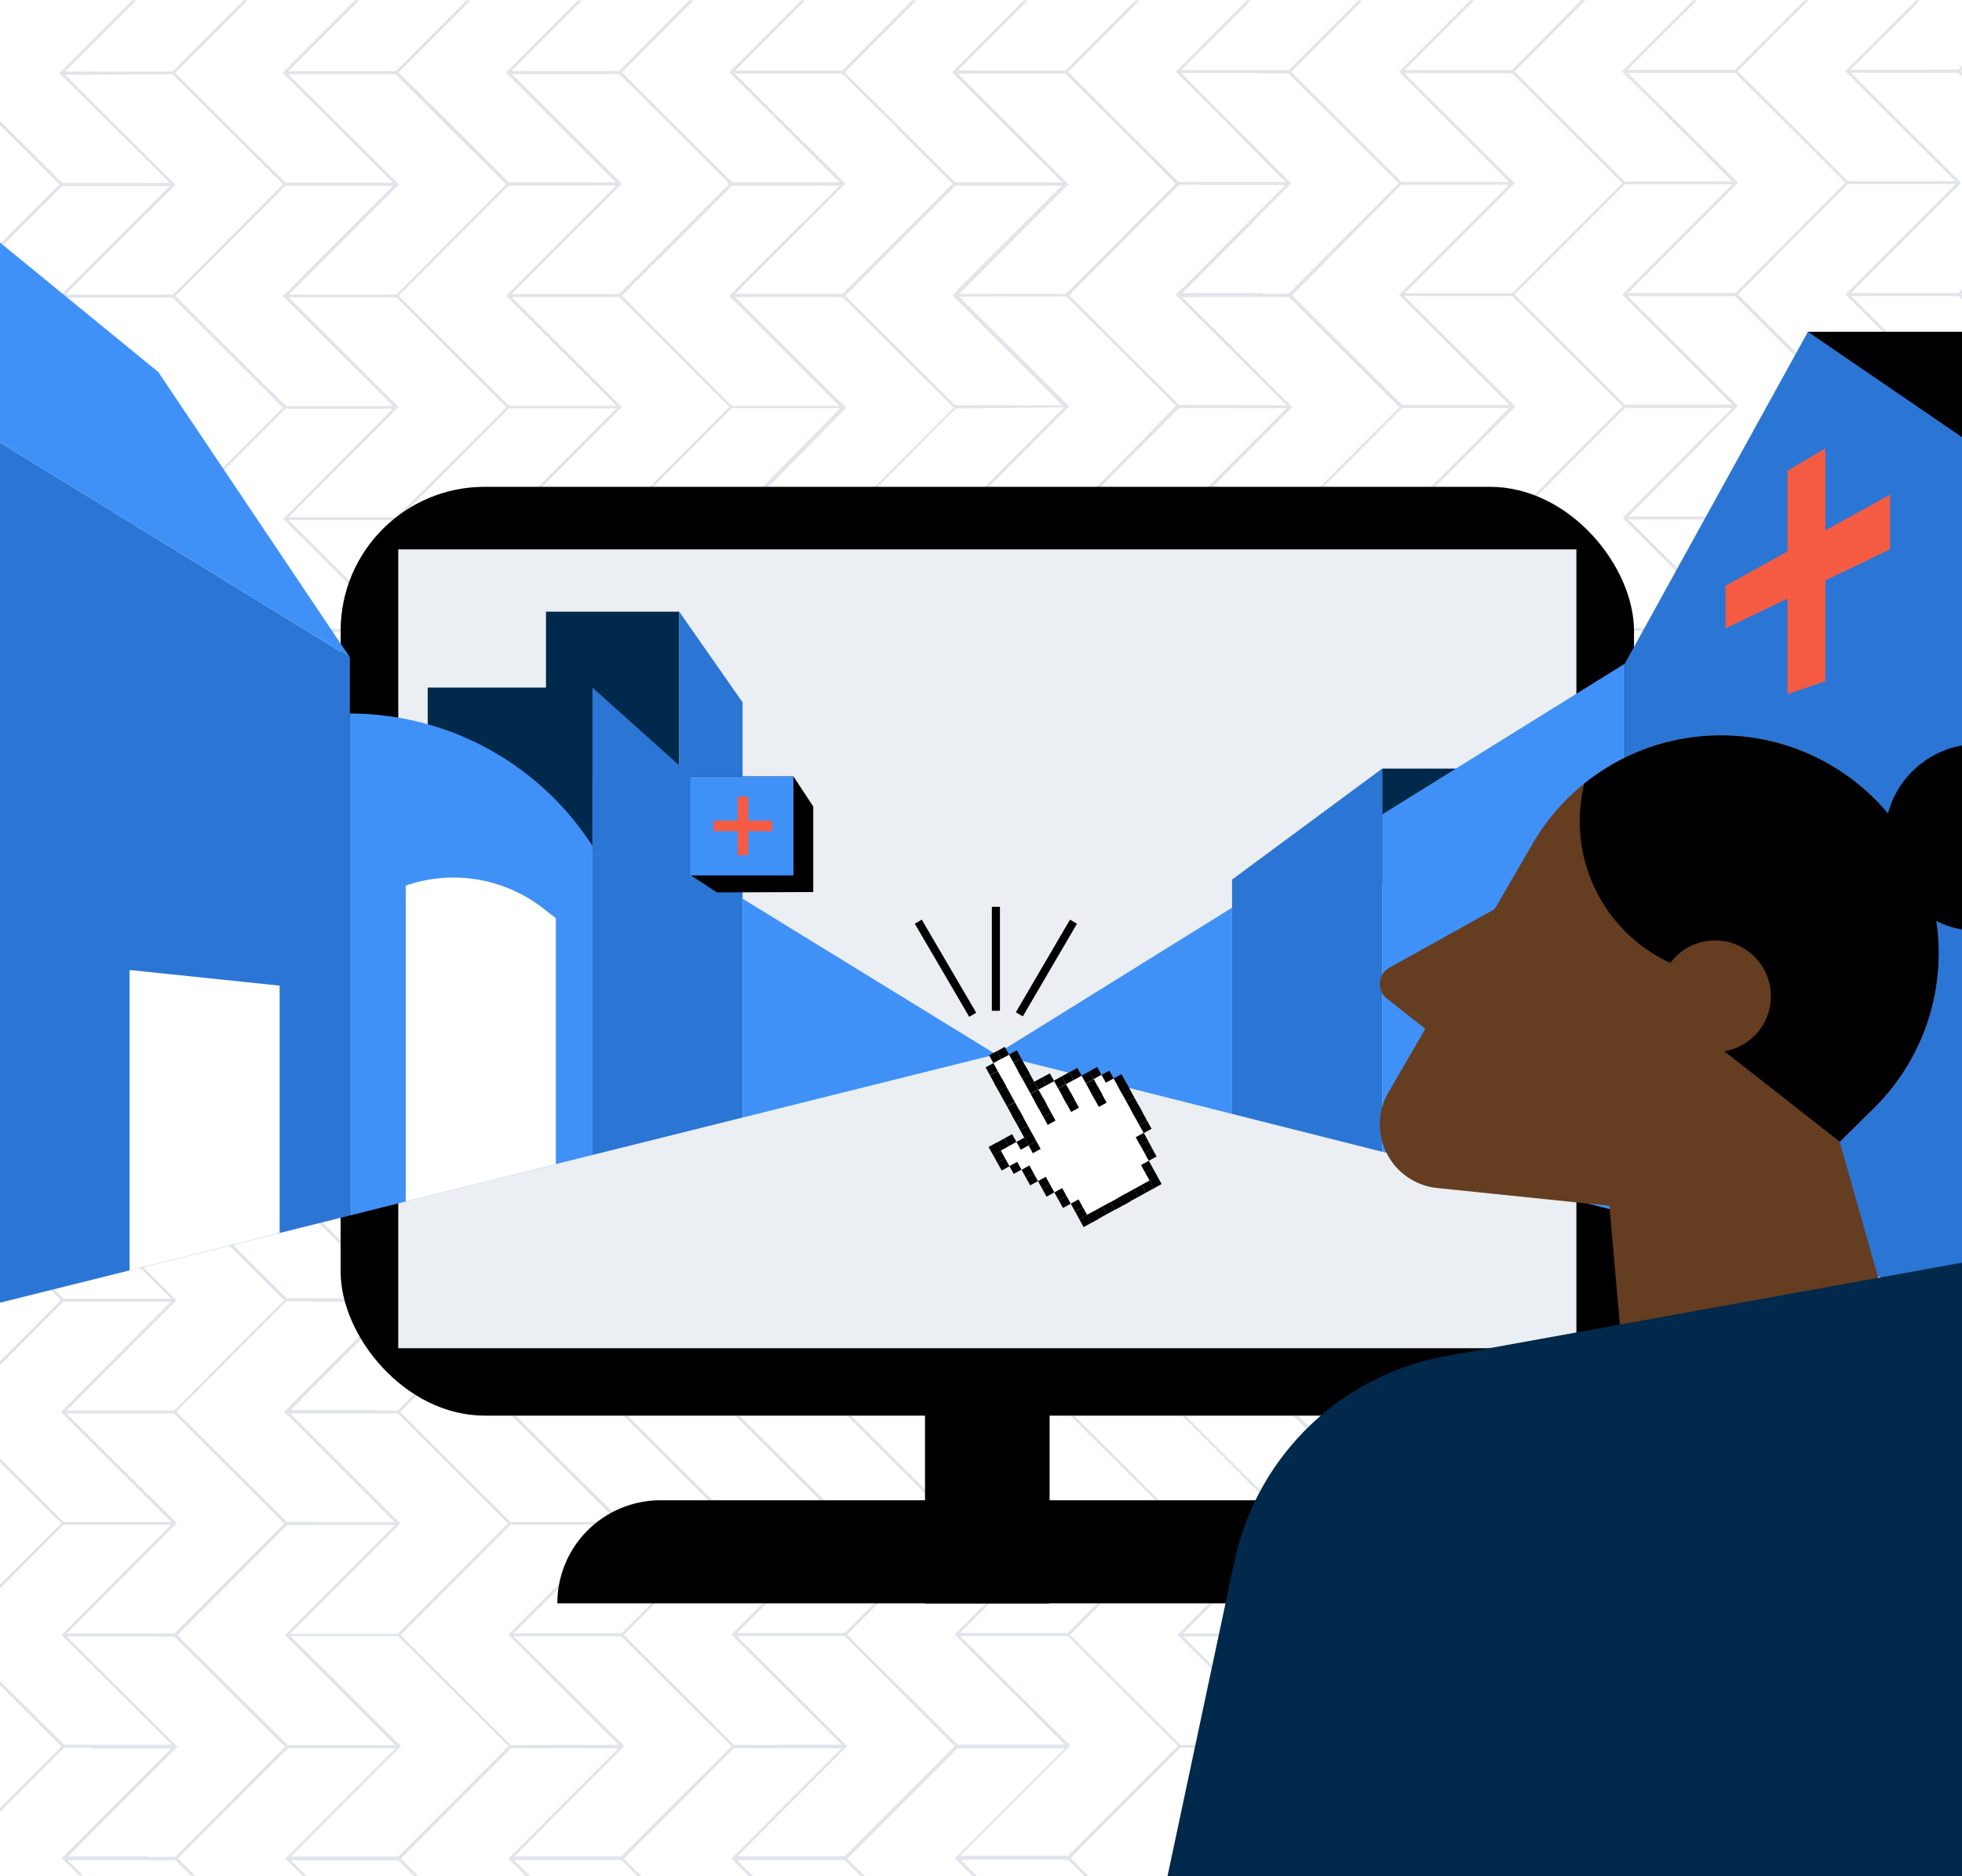 <svg id="Illustration" xmlns="http://www.w3.org/2000/svg" xmlns:xlink="http://www.w3.org/1999/xlink" viewBox="0 0 690 660"><defs><style>.cls-1,.cls-11{fill:none;}.cls-2{fill:#fff;}.cls-3{fill:#e1e4eb;}.cls-4{fill:#ebeef2;}.cls-5{fill:#00294c;}.cls-6{fill:#4091f7;}.cls-7{fill:#2b76d4;}.cls-8{fill:#f45b42;}.cls-9{fill:#653d21;}.cls-10{clip-path:url(#clip-path);}.cls-11{stroke:#000;stroke-miterlimit:10;stroke-width:2.84px;}</style><clipPath id="clip-path"><path class="cls-1" d="M668.35,477.15,647,401.61l11.91-11.72a76.6,76.6,0,0,0-6.33-114.78h0a76.59,76.59,0,0,0-113.66,21.78l-50.62,87.37a22.49,22.49,0,0,0,17.16,33.65L566,424.16l5.56,63.18"/></clipPath></defs><rect class="cls-2" x="-239.44" y="-23.98" width="1173.33" height="683.98"/><g id="Layer_5" data-name="Layer 5"><path class="cls-3" d="M32.2,614.85l-.1.2H60.2l-38.5,38.6,6.1,6.1h1.5l-5.4-5.4H61.7l5.4,5.4h1.5l-6-6L101.3,615h37.8l-38.7,38.8,6,6h1.4l-5.5-5.4h37.8l5.5,5.5h1.5l-6.1-6.1L179.7,615h37.8l-38.7,38.8,6.1,6.1h1.5l-5.6-5.6h37.7l5.6,5.6h1.5l-6.2-6.1L258.1,615h37.8l-38.7,38.8,6.2,6.2h1.5l-5.7-5.7H297l5.7,5.7h1.5l-6.2-6.2L336.7,615h37.8l-12.3,12.3-26.4,26.4,6.3,6.3h1.5l-5.8-5.8h37.8l5.8,5.8h1.5l-6.4-6.4,12.8-12.9,25.8-25.9h9.3l.5-1h-9.8l-38.8-38.7,38.7-38.8h37.8l-38.7,38.8,20.1,20.1.5-1-18.6-18.6H444l.5-1H416.1l38.7-38.8L416,497.05h37.8l19.6,19.6h0l19.2,19.1-38.7,38.8h-9.3l-.5,1h9.8l38.8,38.6L454,653H416.2l38.7-38.8-20.1-20.1-.5,1,18.6,18.6H425l-.5,1h28.4l-38.4,38.5-.2.2,6.4,6.4h1.5l-5.7-5.6-.2-.2h37.8l5.9,5.9h1.4l-6.4-6.4,38.7-38.8h37.8l-38.8,38.6,6.5,6.5h1.5l-6-5.9h37.8l6,6H540l-6.5-6.5,38.7-38.8H610l-38.8,38.6,6.6,6.6h1.5l-6.1-6H611l6.1,6.1h1.4l-6.6-6.6,38.7-38.8h37.8l-38.7,38.6,6.7,6.6h1.4l-6.1-6.1h37.8l.6.6v-2.3l-.6.6H651.7L690.1,614v-.5l-38.3-38.2h0l-.2-.2h37.8l.7.7v-2.4l-.7.7H651.6l38.5-38.6v-.4l-19.9-19.9-18.6-18.6h37.7l.8.8v-2.7l-.8.8H651.6l38.6-38.7v-.2L651.5,418h37.8l.9.9v-2.7l-.9.9H651.5l25.4-25.4,12.9-13,.4-.4h0l-38.8-38.7h37.8l1,1v-1.5h0v-1.5l-1,1H651.4l38.7-38.8-38.9-38.6,37.8-.1,1.1,1.1v-1.4l-.1-.1.1-.1v-1.5l-1.1,1.1H651.2l38.7-38.8-.1-.1h0L651,182.55h37.8l1.3,1.3v-1.5l-.3-.3.3-.3v-1.4l-1.2,1.3H651.1l38.7-38.8L651,104.15h37.8l1.3,1.3V104l-.4-.4.4-.4v-1.5l-1.4,1.4H650.9l38.8-38.8-38.6-38.5-.2-.2h37.8l1.4,1.4v-1.5l-.5-.5.5-.5V23l-1.5,1.5H650.8L675.2.15h-1.4l-24.6,24.7-.2.2,38.7,38.7H649.9l-19.6-19.6-19.2-19.1,12.8-12.9L636,.15h-1.4L623,11.75l-12.8,12.8H572.4L596.8.15h-1.4l-25,25,38.8,38.7H571.4l-38.8-38.7,25-25.1h-1.5l-24.4,24.6H493.9L518.4.15H517l-25,25.1L530.7,64H492.9l-19.7-19.6v-.1l-19.1-19,25-25.1h-1.4L466,11.85l-12.8,12.8H415.4L439.9.15h-1.4l-25,25.1,20.2,20.1-.1.1L452.1,64H414.5l-38.8-38.7,25-25.1h-1.5l-24.5,24.6H336.9L361.5.15H360l-25.1,25.2.2.2-.1.1,38.6,38.5H335.9l-38.8-38.7L322.3.15h-1.5l-24.6,24.7H258.5L283.1.15h-1.4l-25.2,25.3,20.1,20.1,18.6,18.6H257.5l-38.8-38.7L243.9.15h-1.5L217.7,25H179.9L204.7.15h-1.5l-25.1,25.2h0l-.2.2,38.7,38.6H179l-38.8-38.7,8.9-8.9L165.5.15H164l-12.1,12.1h0l-12.7,12.8H101.4L126.3.15h-1.5L99.4,25.55l38.8,38.7H100.4L61.6,25.65,87.1.15H85.6l-24.9,25H22.9l25-25H46.5L20.9,25.75l38.8,38.6H21.9l-22.1-22v1.5l21.1,21L-.2,86.05v1.5l22.1-22.1H59.7L21,104.15l38.8,38.7L22,143-.2,120.85v1.4l20.5,20.4.7.7L-.2,164.65v1.5L22,144H59.8l-12.3,12.3-26.4,26.4,38.8,38.7H22.1L-.2,199.15v1.5L21.1,222-.2,243.25v1.5l22.3-22.3H59.9l-38.7,38.7,20.1,20.1,18.6,18.6H22.2L-.2,277.55v1.5l21.4,21.4L-.2,321.85v1.5L22.2,301H59.9l-38.4,38.5h-.1l-.2.2L60,378.35H22.2L2.6,358.85l-2.8-2.8v1.4l2.3,2.3,19.2,19.1L-.2,400.35v1.5l22.4-22.5H60l-38.6,38.8,38.8,38.7H22.4L-.2,434.45v1.4l21.6,21.5L-.2,479v1.5l22.5-22.6H60.1l-38.7,38.8,38.8,38.7H22.4L-.2,512.75v1.5l21,20.9.8.7L-.2,557.55v1.5l22.6-22.7H60.2l-12.3,12.3-26.3,26.5,20.3,20.2h0l18.5,18.4H22.6L-.2,591.15v1.5l21.8,21.7L-.2,636.15v1.4l22.7-22.7Zm69-1-19.8-19.7h0l-19-18.9,38.7-38.8h37.8l-38.7,38.7,38.8,38.7ZM138.4,458l-38.5,38.6,20.1,20.1h0l18.8,18.8H110.5l.1-.2h-9.8L62,496.55l38.7-38.8h9.7l-.1.2Zm120.2-353.5h37.3l.6.2,17.1,17,2.4,2.4h0l19.4,19.3-38.6,38.7-37.1-.1,37.9-38.6-.3-.3-1.4-1.3h0l-37.1-37,.1.1Zm157.1,0h37.6l38,37.9h.1l.8.8L453.5,182H415.8l38.7-38.8-20.3-20.3v-.1ZM570.6,143l-25.9,25.9h.1L532,181.75H494.2L532.9,143l-.1-.1h0L494,104.15h37.8l38.1,38h0Zm1.6.5h37L570.8,182h.1l-.2.2,38.8,38.7H571.7l-38.8-38.7,38.7-38.8h.8Zm25.7,12.7,13.3-13.4-20.1-20.1-18.6-18.5h37.7l38.8,38.7-38.7,38.8H572.7l25.3-25.4Zm-495.8,341h37.8l38,38,.7.7-38.7,38.8H102.1l38.7-38.8-20.3-20.3h0Zm38.7-.5,38.7-38.8h37.8l-38.7,38.8,38.8,38.7H179.6Zm0-78.5,38.7-38.8h37.8l-38.8,38.8,38.8,38.7H179.5l-19.8-19.8h0ZM180,183h37.8l38.8,38.7-25.9,25.9-12.8,12.8H180.1L205.5,235l12.9-13,.4-.4Zm78.7.1h37.8l38,38,.7.7-38.7,38.8H258.7l38.7-38.8-20.3-20.3h0Zm78.3,39.2h37l-12.3,12.3L335.3,261l38.8,38.7H336.3L297.5,261l38.7-38.8.8.1Zm.2-39.3H375l38.8,38.7-25.9,25.9-12.8,12.8H337.3L362.7,235l12.9-13,.4-.4ZM218.3,300.75l.6-.6-38.8-38.7h37.8l.2-.1v.3l38.8,38.7-38.7,38.8H180.4l38.7-38.8Zm38.6,38.8,38.8,38.7H257.9l-38.8-38.7,38.7-38.8h37.8Zm40.7-39.3-38.8-38.7h37.8l38.8,38.7L296.7,339H258.9Zm-79.4,39.9,38,37.9h0l.7.7-38.7,38.8H180.4l38.7-38.8-38.5-38.5h-.1l-.1-.1Zm.1,78.4,38.8,38.7-38.7,38.8H180.6l38.7-38.8-38.8-38.7Zm.9-.5,38.7-38.8h37.8l-12.3,12.3h-.1L256.9,418l38.8,38.7H257.9Zm39.8.5h37.8l19.6,19.6,19.2,19.1-38.7,38.8H259.2l38.7-38.8Zm0-1.1,25.3-25.4h.1l12.9-13,.4-.4L258.9,340h37.8l38.8,38.7-25.9,25.9h-.1l-12.8,12.8Zm38.6-78,38.7-38.8h37.8l-38.7,38.8,20.1,20.1,18.6,18.6H336.4Zm78.5-39.3-38.8-38.7h37.8l19.6,19.6,19.2,19.1L375.2,339H337.5Zm38.7.5h37.8l-38.7,38.8,38.8,38.7H414.9l-38.8-38.7Zm39.8-.6L416,261.55l-.2-.2h37.8l38,38,.8.7-38.7,38.7H415.9Zm-.1-39.2,38.7-38.8H531l-38.7,38.8,38.8,38.7H493.3Zm-.9-.6H415.8l38.7-38.8-20.1-20.1-18.7-18.5h37.8l38.8,38.7Zm-39.5.4-.2.2,38.8,38.7H414.9L395.3,280l-19.2-19.1L388.9,248l25.8-25.8h37.8Zm-157.3.4,38.8,38.7H257.8L219,261.05l38.7-38.8h37.8Zm-52.2-26.5L178.2,261l38.8,38.7H179.2L140.4,261l38.7-38.8h37.8Zm-65.2,25.9H101.6l38.7-38.8-38.6-38.5-.2-.2h37.8l38,38,.8.7Zm.1,1.1,38.8,38.7-38.7,38.8H101.8l38.7-38.8-38.8-38.7Zm39.6,39.2h37.8l-38.7,38.8.3.1-.1.1,38.8,38.7H189l.1-.2h-9.8l-10.1-10-28.7-28.7Zm1.5,196.4h37.8l38.8,38.7-25.9,25.9-12.8,12.8H180.7l25.4-25.4,12.9-13,.4-.4Zm38.7-.6,38.7-38.8h37.8l-38.7,38.8,20.1,20.1,18.7,18.6H258.2Zm58.4,19L259.1,497h37.8l38.8,38.7L297,574.45H259.2l38.7-38.8Zm20.1-19.1,38.7-38.8h37.8l-38.7,38.8,38.8,38.7H336.6Zm38.7-39.8-19.6-19.5L297.7,418l12.8-12.8h.1l25.8-25.9h37.7l-38.4,38.5h-.1l-.2.2,38.8,38.7Zm39.7-78-20.1-20.1L337.5,340h37.7l38.8,38.7-38.7,38.8H337.5Zm38.7.5h37.8L414,418l38.8,38.7H415L376.2,418Zm39.8-.6-38.8-38.7h37.8l38.8,38.7-38.7,38.8H416Zm-.1-39.2,38.7-38.8h37.8l-12.3,12.3-26.4,26.4L531.2,378H493.4Zm65.1-26,12.9-13,.4-.4-38.8-38.7H532L570.8,300l-25.9,25.9-12.8,12.8H494.3Zm12.4-53.1H494.3l38.7-38.8-38.8-38.7H532l38.8,38.7Zm-13.5-104.4-26.4,26.4L531,221H493.2l-38.8-38.7,38.7-38.8h37.6l-12.1,12.4Zm-104.9,26.5,20.1,20.1,18.7,18.6H414.8L376,182.35l38.7-38.8h37.8ZM387.9,169,375,181.85H337.2l38.7-38.8-.2-.2.1-.1-38.5-38.4,37.7-.1,38.6,38.5Zm-13.7-25.7-39,39.2,38.8,38.7H336.2l-38.8-38.7,38.7-38.8,38.1-.4-.2-.1ZM257,182.75l19.7,19.7h0l18.8,18.8H257.7l-.2-.2h0l-38.8-38.7,38.7-38.8h38.1Zm-39.2-.8H180l38.7-38.8-38.8-38.7h37.8l38.8,38.7Zm-39.7.5,38.8,38.7H179.1l-38.8-38.7,38.7-38.8h37.8Zm-38.8-.5H101.5l38.7-38.8-20.1-20-18.6-18.6h37.8l38.8,38.7Zm-39.5.4-.2.2,38.8,38.7H100.6L81,201.65l-19.2-19.1,12.8-12.9,25.8-25.9h37.8Zm38.5,39.9-38.6,38.8,38.8,38.7H100.7l-38.8-38.7,38.7-38.8Zm-37.6,78.6h37.8l-38.7,38.8,38.8,38.7H100.8L62,339.65Zm1,39.2h37.8l19.8,19.8h0l19,18.9-25.9,25.9h0l-12.8,12.8H101.8l25.4-25.4h0l12.9-13,.4-.4Zm28.3,78.5-.1.2h9.8l16.8,16.7,2.6,2.6h0l19.4,19.3-38.6,38.8h-9.6l.1-.2H102.3l38.5-38.6-20.1-20.1h0l-18.8-18.8Zm10.1,234.5H102.3l38.7-38.8-38.8-38.7H140l38.8,38.7Zm39.6-39.2-38.8-38.7,38.7-38.8h37.8l-12.3,12.3-26.4,26.4,38.8,38.7ZM218.6,653H180.9l38.7-38.8-38.9-38.6h37.8l19.6,19.6,19.2,19.1Zm39.6-39.2-19.6-19.6-19.2-19.1,12.8-12.9,25.8-25.9h37.8l-38.4,38.5-.2.2,38.8,38.7ZM297.1,653H259.3l38.7-38.8-38.6-38.5-.2-.2H297l38,38,.8.7Zm39.6-39.3L297.9,575l38.7-38.8h37.8L335.7,575l38.8,38.7Zm77.5.4L388.3,640l-12.8,12.8H337.7l25.4-25.4,12.9-13,.4-.4-38.7-38.5h37.8Zm-38.7-39.7H337.7l38.7-38.8-38.8-38.7h37.8l38.8,38.7Zm77.3-39.3H415l-38.8-38.7,38.7-38.8h.8l-2.5-1.2.7.7-38.7,38.8H337.4l38.7-38.8-38.4-38.4h0l-.2-.2h37.8l38,37.9,2.5,1.2h37l-12.3,12.3h0l-26.4,26.4Zm1-39.3H416l25.4-25.4h0l12.9-13,.4-.4-38.8-38.7h37.8L492.5,457l-25.8,26h0Zm20.1,19.7h0l-19.1-19.2,12.8-12.8h0l25.8-25.9h9.3l.5-1h-9.8l-38.7-38.8L493.4,379h37.8l-38.7,38.8,20.1,20.1.5-1-18.6-18.6h27.9l.5-1H494.5l38.7-38.8-38.8-38.7h37.8l19.6,19.6.5-1-19.2-19.2,12.8-12.9,25.8-25.9H581l.5-1h-9.8l-38.8-38.7,38.7-38.8h37.8l-38.7,38.8,20.1,20.1.5-1-18.5-18.6h27.9l.5-1H572.8l38.7-38.8-38.8-38.7h37.8l19.6,19.6h0l19.2,19.1-38.8,38.8h-9.3l-.5,1h9.8l38.8,38.6-38.7,38.8H572.8l38.7-38.8-20.1-20.1-.5,1,18.6,18.6H581.6l-.5,1h28.4l-38.4,38.5-.2.2,38.8,38.7H571.9l-19.6-19.6-.5,1,19.2,19.1L532.3,417H523l-.5,1h9.8l38.8,38.7-38.7,38.8H494.6l38.7-38.8-20.1-20.1-.5,1,18.6,18.6H503.4l-.5,1h28.4l-38.4,38.5h0l-.2.2,38.8,38.7H493.7Zm99.2-18.7h37.8l38.8,38.7-26,25.8h-.1l-12.8,12.8H573l25.3-25.4h.1l12.9-13,.4-.4Zm-2,38.7-38.7,38.7H494.6l38.7-38.8-38.5-38.5h-.1l-.1-.1h37.8l38,37.9h0Zm-37.8-39.3,38.7-38.8h37.8l-38.7,38.8,38.8,38.7H572.1Zm-.1-78.4L571.9,379h37.8L571,417.75l38.8,38.7H572Zm77.6,77.8H573l38.7-38.8-38.8-38.6h37.8l38.8,38.7Zm-.1-78.5H572.9l38.7-38.8-38.5-38.5-.2-.2h37.8l38,38,.7.7ZM493.6,613.45l-38.8-38.7L493.5,536h37.8l-38.7,38.8,38.8,38.7Zm38.9,39.2H494.7l38.7-38.8-38.8-38.7,37.8-.1,38.8,38.7Zm39.6-39.3-38.8-38.7,38.7-38.8h37.8l-12.2,12.3h-.1l-26.4,26.4,38.8,38.7Zm38.9,39.2H573.3l38.7-38.8-38.9-38.6h37.8l19.6,19.6,19.2,19.1Zm38.9-78.2h0l-.3.2,38.8,38.7H650.6L631,593.65l-19.2-19.1,12.8-12.9h.1l25.8-25.9h37.7Zm-.3-78.3,20.1,20.1,18.6,18.6H650.6l-38.8-38.7,38.7-38.8h37.8Zm26.2-104.9-26.4,26.4,38.8,38.7H650.4l-38.7-38.6,38.7-38.8h37.8Zm-26.4-52.1,38.8,38.7H650.4l-38.8-38.6,38.7-38.8h37.8Zm26.3-104.9-26.4,26.5,38.8,38.7H650.3l-38.8-38.7,38.7-38.8h37.6l-12.2,12.2Zm-26.6-52.1h0l38.8,38.7H650.1l-19.5-19.5h0l-19.2-19.1,12.8-12.9-.1-.1,25.9-25.9h37.8Zm38.6-117.3L649,103.55l38.8,38.7H650l-38.8-38.7,38.7-38.8ZM572.4,25.65h37.8l19.6,19.5L649,64.25l-38.7,38.8H572.6l38.7-38.8Zm-1,39.2h37.8l-38.7,38.8,20.1,20.1,18.6,18.6H571.5l-38.8-38.7Zm-77.5-39.1h37.8l38.8,38.7-38.7,38.7H494l38.7-38.7ZM530.7,65,492,103.75l.1.1h0l38.7,38.6H493.1l-38.7-38.6,12.8-12.8L467,91l25.9-26Zm-76.6-.5h0l-38.7-38.8h28l-.1.1h9.8l38.8,38.7-38.7,38.8h-9.4l.1-.2H415.8L441,77.85l-.1-.1,13.2-13.3Zm-39.6.7h.8l-.5-.2h9l-.1.1H452l-38.5,38.6.2.2h0l38.8,38.7-37.9-.2L376,103.85Zm-38.9-.6h0l-38.7-38.7h37.8l38.4,38.3-.3-.1.6.6-38.6,38.7H337.3l38.5-38.6Zm-39.6.7h37.4L335,103.75l.2.2-.1.1,38.5,38.5H335.9l-38.6-38.5Zm-58.9-20.8-18.6-18.6h37.7L316,45.55v.1l19,19-38.7,38.7H258.6l38.7-38.8Zm-18.9,20.8h37l-12.3,12.4h-.1l-26.4,26.4,38.8,38.7H257.4L218.7,104l12.9-12.9h.1l25.8-25.9ZM180,26.05h37.8L256,64.15l-.3-.1.7.7-38.7,38.7H179.9L205.3,78h.1l12.9-13,.4-.4Zm18.4,39.2h18.3L178,104.05l38.8,38.7H179l-38.8-38.7,38.7-38.8Zm-96.9-39,.2.1-.2-.2h37.7l19.6,19.6L178,64.85l-38.7,38.8H101.6l38.7-38.8Zm-1.1,39.1h37.8l-38.7,38.8,20.1,20.1,18.7,18.6H100.6l-38.9-38.7ZM61.7,65,22.9,26.25l37.8-.1,38.8,38.7-38.7,38.8H23Zm-13.3,91.8,12.9-13,.4-.4-38.8-38.7H60.7l38.8,38.7-25.9,25.9-12.8,12.8H23Zm13.5,65.1-38.8-38.7H60.9l19.6,19.6,19.2,19.1L61,260.65H23.3Zm.1,78.5-20.1-20.1-18.6-18.6H61l38.8,38.7-38.7,38.8H23.3Zm0,78.5-38.5-38.5h0l-.2-.2H61.1l38,37.9,2.5,1.2h37l-12.3,12.3h0L99.9,418l38.8,38.7H100.9L62.1,418l38.7-38.8h.8L99.1,378l.7.7-38.7,38.8H23.3Zm.1,78.5-38.8-38.7H61.1l38.8,38.7-38.7,38.8H23.4Zm-13.2,91.8,12.9-13,.4-.4-38.8-38.6H61.2l38.8,38.7-25.9,25.9-12.8,12.8H23.5Zm13.4,65.1h0l-38.8-38.7H51.7l9.7.2h0l38.8,38.7-38.6,38.7H52l.1-.2H24l38.5-38.6Z"/></g><rect x="119.79" y="171.25" width="454.86" height="326.72" rx="50.64"/><rect class="cls-4" x="140.06" y="193.25" width="414.33" height="281.01"/><rect x="325.31" y="475.51" width="43.82" height="88.52"/><path d="M232.25,527.75h230A36.28,36.28,0,0,1,498.49,564v0a0,0,0,0,1,0,0H196a0,0,0,0,1,0,0v0A36.28,36.28,0,0,1,232.25,527.75Z"/><rect class="cls-5" x="486.09" y="270.37" width="59.73" height="40.36"/><polygon points="818.93 143.74 771.31 116.71 635.81 116.71 635.81 406.28 706.9 406.28 706.9 426.66 830.09 457.73 830.09 156.92 818.93 143.74"/><polygon class="cls-6" points="486.09 286.48 486.09 405.15 571.4 426.66 571.4 233.47 486.09 286.48"/><polygon class="cls-7" points="433.3 309.41 433.3 391.84 486.09 405.15 486.09 270.37 433.3 309.41"/><polygon class="cls-6" points="350.25 370.89 433.3 391.84 433.3 319.29 350.25 370.89"/><polygon class="cls-7" points="571.4 233.47 571.4 426.66 694.58 457.73 694.58 156.92 635.81 116.71 571.4 233.47"/><polygon class="cls-2" points="537.85 349.1 537.85 418.2 510.89 411.4 510.89 352.88 537.85 349.1"/><polygon class="cls-8" points="606.81 221.06 664.72 193.24 664.72 173.96 606.81 206.08 606.81 221.06"/><polygon class="cls-8" points="628.64 244.15 641.98 239.6 641.98 157.72 628.64 165.59 628.64 244.15"/><path class="cls-9" d="M668.35,477.15,647,401.61l11.91-11.72a76.6,76.6,0,0,0-6.33-114.78h0a76.59,76.59,0,0,0-113.66,21.78l-50.62,87.37a22.49,22.49,0,0,0,17.16,33.65L566,424.16l5.56,63.18"/><path class="cls-9" d="M502.47,362.86l-14.71-11.59a6.55,6.55,0,0,1,.87-10.87l41.43-23.06"/><g class="cls-10"><path d="M561.92,255l-5,21.78a54.87,54.87,0,0,0,54.1,67h0l-5.8,25.08L647,401.61l106.91-41.89,25-130.85-133.8-39.59Z"/></g><circle class="cls-9" cx="603.16" cy="350.44" r="19.63"/><circle cx="695.73" cy="294.6" r="32.87"/><path class="cls-5" d="M410.33,661.19l23.79-111.92A93.06,93.06,0,0,1,508.56,477L688,444.53a93.07,93.07,0,0,1,106.37,67l40.89,149.62"/><rect class="cls-5" x="192.01" y="215.17" width="46.87" height="57.95"/><rect class="cls-5" x="150.41" y="241.88" width="57.95" height="57.95"/><polygon class="cls-7" points="-0.14 155.56 -0.14 458.28 123.05 427.56 123.05 231.26 -0.14 155.56"/><path class="cls-6" d="M123.05,251V427.56l85.31-21.28V297.57l-1.09-1.63A101.4,101.4,0,0,0,123.05,251Z"/><polygon class="cls-7" points="238.88 215.17 238.88 269.24 208.36 241.88 208.36 406.28 261.15 393.12 261.15 289.2 261.15 247.07 238.88 215.17"/><polygon class="cls-6" points="261.15 393.12 350.25 370.89 261.15 316.13 261.15 393.12"/><polygon class="cls-6" points="-0.14 155.56 123.05 231.26 55.69 130.88 -113.89 -7.83 -0.14 155.56"/><polygon class="cls-2" points="45.56 341.22 45.56 446.89 98.34 433.72 98.34 346.71 45.56 341.22"/><path class="cls-2" d="M142.69,311.55V422.66l52.79-13.16V323l-4.38-3.42a51.35,51.35,0,0,0-48.41-8.05Z"/><polygon points="243.02 307.94 252.14 313.92 286 313.8 286 283.69 279.05 273.13 242.87 273.13 243.02 307.94"/><rect class="cls-6" x="242.78" y="273.13" width="36.26" height="34.81"/><rect class="cls-8" x="250.99" y="288.67" width="20.59" height="3.72"/><rect class="cls-8" x="250.99" y="288.67" width="20.59" height="3.72" transform="translate(551.82 29.24) rotate(90)"/><polyline class="cls-2" points="349.35 374 354.84 370.98 365.2 383.31 370.69 380.29 380.37 378.39 387.37 378.12 391.62 379.35 402.19 398.56 403.98 408.31 404.25 415.31 382.29 427.39 376.53 423.41 370.76 419.43 365 415.45 359.24 411.47 354.98 410.24 351.96 404.75 357.45 401.73 361.7 402.96"/><rect x="362.27" y="402.01" width="3.13" height="3.13" transform="translate(-149.47 225.34) rotate(-28.82)"/><rect x="360.76" y="399.27" width="3.13" height="3.13" transform="translate(-148.34 224.27) rotate(-28.82)"/><rect x="355.54" y="409.29" width="3.13" height="3.13" transform="translate(-153.81 223) rotate(-28.82)"/><rect x="353.76" y="399.54" width="3.13" height="3.13" transform="translate(-149.34 220.94) rotate(-28.82)"/><rect x="351.01" y="401.05" width="3.13" height="3.13" transform="translate(-150.4 219.8) rotate(-28.82)"/><rect x="383.67" y="375.93" width="3.13" height="3.13" transform="translate(-134.25 232.43) rotate(-28.82)"/><rect x="380.93" y="377.44" width="3.13" height="3.13" transform="translate(-135.32 231.3) rotate(-28.82)"/><rect x="348.27" y="402.56" width="3.13" height="3.13" transform="translate(-151.47 218.66) rotate(-28.82)"/><rect x="351.29" y="408.05" width="3.13" height="3.13" transform="translate(541.67 -96.98) rotate(61.18)"/><rect x="349.78" y="405.31" width="3.13" height="3.13" transform="translate(538.48 -97.08) rotate(61.18)"/><rect x="361.31" y="413.27" width="3.13" height="3.13" transform="translate(551.43 -103.06) rotate(61.18)"/><rect x="359.8" y="410.52" width="3.13" height="3.13" transform="translate(548.24 -103.15) rotate(61.18)"/><rect x="367.07" y="417.24" width="3.13" height="3.13" transform="translate(557.9 -106.05) rotate(61.18)"/><rect x="365.56" y="414.5" width="3.13" height="3.13" transform="translate(554.72 -106.14) rotate(61.18)"/><rect x="372.83" y="421.22" width="3.13" height="3.13" transform="translate(564.38 -109.03) rotate(61.18)"/><rect x="371.32" y="418.48" width="3.13" height="3.13" transform="translate(561.19 -109.13) rotate(61.18)"/><rect x="378.6" y="425.2" width="3.13" height="3.13" transform="translate(570.85 -112.02) rotate(61.18)"/><rect x="380.11" y="427.95" width="3.13" height="3.13" transform="translate(574.03 -111.92) rotate(61.18)"/><rect x="377.09" y="422.46" width="3.13" height="3.13" transform="translate(567.66 -112.12) rotate(61.18)"/><rect x="403.3" y="411.61" width="3.13" height="3.13" transform="translate(571.74 -140.71) rotate(61.18)"/><rect x="401.79" y="408.87" width="3.13" height="3.13" transform="translate(568.55 -140.8) rotate(61.18)"/><rect x="348.27" y="402.56" width="3.13" height="3.13" transform="translate(535.3 -97.18) rotate(61.18)"/><rect x="400.01" y="399.13" width="3.13" height="3.13" transform="translate(-143.41 243.18) rotate(-28.82)"/><rect x="403.03" y="404.62" width="3.13" height="3.13" transform="translate(565.46 -144.09) rotate(61.18)"/><rect x="401.52" y="401.87" width="3.13" height="3.13" transform="translate(562.28 -144.19) rotate(61.18)"/><rect x="400.01" y="399.13" width="3.13" height="3.13" transform="translate(559.09 -144.29) rotate(61.18)"/><rect x="398.22" y="389.38" width="3.13" height="3.13" transform="translate(-138.93 241.11) rotate(-28.82)"/><rect x="401.24" y="394.87" width="3.13" height="3.13" transform="translate(556 -147.57) rotate(61.18)"/><rect x="399.73" y="392.13" width="3.13" height="3.13" transform="translate(552.81 -147.67) rotate(61.18)"/><rect x="398.22" y="389.38" width="3.13" height="3.13" transform="translate(549.63 -147.77) rotate(61.18)"/><rect x="393.69" y="381.15" width="3.13" height="3.13" transform="translate(-135.52 237.91) rotate(-28.82)"/><rect x="396.71" y="386.64" width="3.13" height="3.13" transform="translate(546.44 -147.87) rotate(61.18)"/><rect x="395.2" y="383.89" width="3.13" height="3.13" transform="translate(543.25 -147.97) rotate(61.18)"/><rect x="393.69" y="381.15" width="3.13" height="3.13" transform="translate(540.07 -148.07) rotate(61.18)"/><rect x="392.18" y="378.4" width="3.13" height="3.13" transform="translate(536.88 -148.17) rotate(61.18)"/><rect x="383.95" y="382.93" width="3.13" height="3.13" transform="translate(-137.59 233.43) rotate(-28.82)"/><rect x="385.46" y="385.68" width="3.13" height="3.13" transform="translate(539.77 -138.51) rotate(61.18)"/><rect x="383.95" y="382.93" width="3.13" height="3.13" transform="translate(536.58 -138.61) rotate(61.18)"/><rect x="382.44" y="380.19" width="3.13" height="3.13" transform="translate(533.4 -138.7) rotate(61.18)"/><rect x="373.93" y="377.72" width="3.13" height="3.13" transform="translate(-136.32 227.96) rotate(-28.82)"/><rect x="371.18" y="379.23" width="3.13" height="3.13" transform="translate(-137.39 226.82) rotate(-28.82)"/><rect x="374.2" y="384.72" width="3.13" height="3.13" transform="translate(-139.66 228.96) rotate(-28.82)"/><rect x="375.71" y="387.46" width="3.13" height="3.13" transform="translate(536.29 -129.05) rotate(61.18)"/><rect x="374.2" y="384.72" width="3.13" height="3.13" transform="translate(533.1 -129.14) rotate(61.18)"/><rect x="372.69" y="381.97" width="3.13" height="3.13" transform="translate(529.91 -129.24) rotate(61.18)"/><rect x="387.93" y="377.17" width="3.13" height="3.13" transform="translate(533.59 -145.08) rotate(61.18)"/><rect x="376.67" y="376.21" width="3.13" height="3.13" transform="translate(526.92 -135.72) rotate(61.18)"/><rect x="364.25" y="379.62" width="3.13" height="3.13" transform="translate(-138.43 223.53) rotate(-28.82)"/><rect x="358.01" y="400.78" width="3.13" height="3.13" transform="translate(-149.4 223.14) rotate(-28.82)"/><rect x="361.44" y="381.01" width="3.13" height="3.13" transform="translate(-139.45 222.34) rotate(-28.82)"/><rect x="364.46" y="386.5" width="3.13" height="3.13" transform="translate(-141.73 224.48) rotate(-28.82)"/><rect x="365.97" y="389.25" width="3.13" height="3.13" transform="translate(532.8 -119.58) rotate(61.18)"/><rect x="367.48" y="391.99" width="3.13" height="3.13" transform="translate(535.99 -119.48) rotate(61.18)"/><rect x="364.46" y="386.5" width="3.13" height="3.13" transform="translate(529.62 -119.68) rotate(61.18)"/><rect x="362.95" y="383.76" width="3.13" height="3.13" transform="translate(526.43 -119.78) rotate(61.18)"/><rect x="355.4" y="370.04" width="3.13" height="3.13" transform="translate(-134.91 218.07) rotate(-28.82)"/><rect x="358.42" y="375.52" width="3.13" height="3.13" transform="translate(-137.18 220.21) rotate(-28.82)"/><rect x="359.93" y="378.27" width="3.13" height="3.13" transform="translate(520.06 -119.98) rotate(61.18)"/><rect x="358.42" y="375.52" width="3.13" height="3.13" transform="translate(516.87 -120.08) rotate(61.18)"/><rect x="356.91" y="372.78" width="3.13" height="3.13" transform="translate(513.68 -120.18) rotate(61.18)"/><rect x="353.21" y="385.54" width="3.13" height="3.13" transform="translate(-142.66 218.94) rotate(-28.82)"/><rect x="356.23" y="391.03" width="3.13" height="3.13" transform="translate(-144.93 221.07) rotate(-28.82)"/><rect x="357.74" y="393.78" width="3.13" height="3.13" transform="translate(532.51 -110.02) rotate(61.18)"/><rect x="359.25" y="396.52" width="3.13" height="3.13" transform="translate(535.69 -109.92) rotate(61.18)"/><rect x="356.23" y="391.03" width="3.13" height="3.13" transform="translate(529.32 -110.12) rotate(61.18)"/><rect x="354.72" y="388.29" width="3.13" height="3.13" transform="translate(526.13 -110.22) rotate(61.18)"/><rect x="347.17" y="374.56" width="3.13" height="3.13" transform="translate(-138.11 214.67) rotate(-28.82)"/><rect x="350.19" y="380.05" width="3.13" height="3.13" transform="translate(-140.38 216.8) rotate(-28.82)"/><rect x="351.7" y="382.8" width="3.13" height="3.13" transform="translate(519.76 -110.42) rotate(61.18)"/><rect x="350.19" y="380.05" width="3.13" height="3.13" transform="translate(516.57 -110.52) rotate(61.18)"/><rect x="348.68" y="377.31" width="3.13" height="3.13" transform="translate(513.38 -110.62) rotate(61.18)"/><rect x="366.99" y="378.11" width="3.13" height="3.13" transform="translate(523.57 -126.25) rotate(61.18)"/><rect x="348.4" y="370.31" width="3.13" height="3.13" transform="translate(-135.91 214.73) rotate(-28.82)"/><rect x="351.15" y="368.8" width="3.13" height="3.13" transform="translate(507.21 -117.19) rotate(61.18)"/><rect x="388.34" y="423.42" width="3.13" height="3.13" transform="translate(-156.56 240.56) rotate(-28.82)"/><rect x="385.6" y="424.93" width="3.13" height="3.13" transform="translate(-157.63 239.43) rotate(-28.82)"/><rect x="382.85" y="426.44" width="3.13" height="3.13" transform="translate(-158.7 238.29) rotate(-28.82)"/><rect x="382.85" y="426.44" width="3.13" height="3.13" transform="translate(574.13 -115.11) rotate(61.18)"/><rect x="391.09" y="421.91" width="3.13" height="3.13" transform="translate(574.43 -124.67) rotate(61.18)"/><rect x="399.32" y="417.38" width="3.13" height="3.13" transform="translate(-152.29 245.11) rotate(-28.82)"/><rect x="396.58" y="418.89" width="3.13" height="3.13" transform="translate(-153.36 243.97) rotate(-28.82)"/><rect x="404.81" y="414.36" width="3.13" height="3.13" transform="translate(-150.16 247.38) rotate(-28.82)"/><rect x="402.07" y="415.87" width="3.13" height="3.13" transform="translate(-151.22 246.24) rotate(-28.82)"/><rect x="393.83" y="420.4" width="3.13" height="3.13" transform="translate(-154.43 242.83) rotate(-28.82)"/><rect x="393.83" y="420.4" width="3.13" height="3.13" transform="translate(574.53 -127.86) rotate(61.18)"/><line class="cls-11" x1="350.24" y1="355.56" x2="350.24" y2="318.99"/><line class="cls-11" x1="358.48" y1="356.81" x2="377.53" y2="324.22"/><line class="cls-11" x1="342.09" y1="356.96" x2="322.94" y2="324.22"/><rect class="cls-1" x="-198.34" width="1091.14" height="613.76"/></svg>